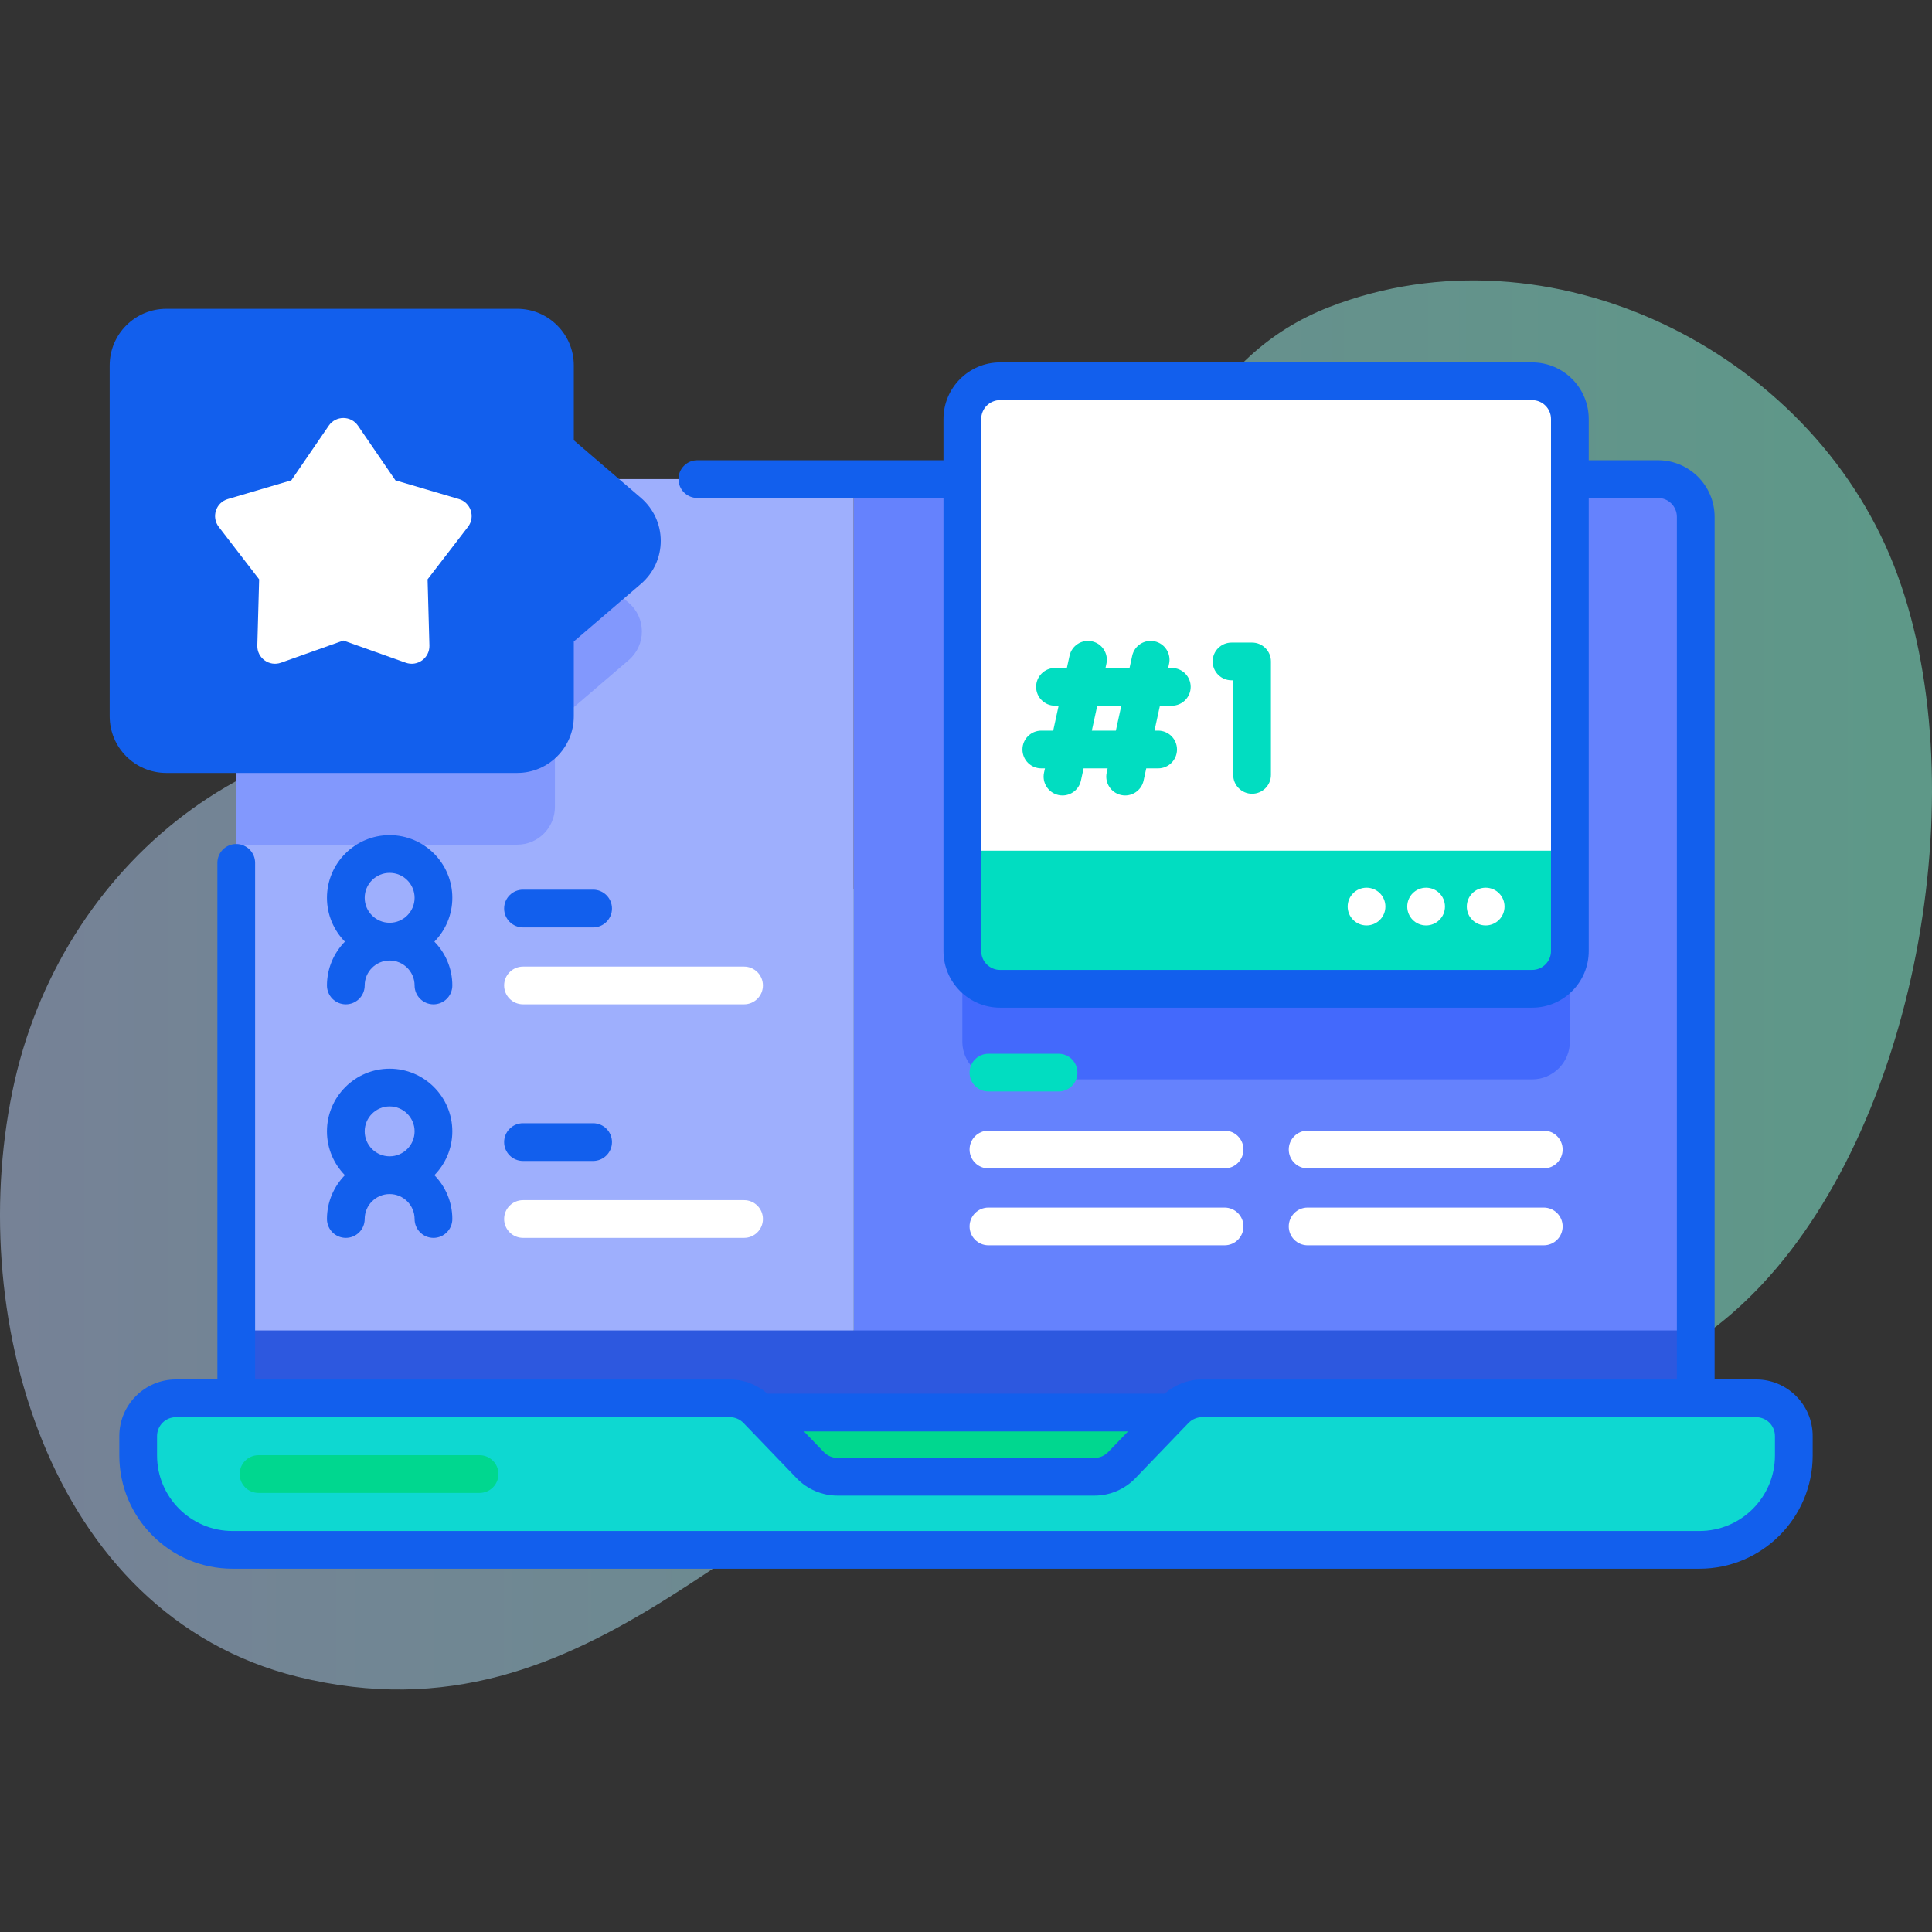 <?xml version="1.0" encoding="UTF-8"?> <svg xmlns="http://www.w3.org/2000/svg" width="512" height="512" viewBox="0 0 512 512" fill="none"><rect x="0" y="0" width="512" height="512" fill="#333333" stroke="none"/> <g clip-path="url(#clip0_1262_2052)"> <path d="M501.873 149.777C479.516 92.889 410.647 58.774 352.317 81.35C285.735 107.119 307.811 213.023 247.334 234.438C214.665 246.006 166.371 202.794 133.365 196.167C72.544 183.957 17.484 226.872 3.926 286.301C-9.906 346.931 12.279 427.911 78.893 444.367C158.243 463.969 199.576 392.638 266.142 372.156C334.452 351.137 410.405 400.778 466.956 340.38C508.736 295.76 524.011 206.109 501.873 149.777V149.777Z" fill="url(#paint0_linear_1262_2052)" fill-opacity="0.5"></path> <path d="M449.389 136.961V352.581L445.399 357.581H231.219L226.219 352.581V126.961H439.389C444.909 126.961 449.389 131.441 449.389 136.961V136.961Z" fill="#6582FD"></path> <path d="M226.219 126.961V352.581L221.219 357.581H67.609L62.609 352.581V136.961C62.609 131.441 67.089 126.961 72.609 126.961H226.219Z" fill="#9EAFFD"></path> <path d="M416.029 126.961V276.041C416.029 281.561 411.549 286.041 406.029 286.041H265.029C259.509 286.041 255.029 281.561 255.029 276.041V126.961H416.029Z" fill="#4369FC"></path> <path d="M166.619 174.931L147.059 191.701V213.841C147.059 219.361 142.589 223.841 137.059 223.841H62.609V136.961C62.609 131.441 67.089 126.961 72.609 126.961H147.059V142.971L166.619 159.751C171.269 163.741 171.269 170.931 166.619 174.931V174.931Z" fill="#8298FD"></path> <path d="M62.609 352.578H449.389V387.348H62.609V352.578Z" fill="#2D58DF"></path> <path d="M191.406 374.344H320.591V391.358H191.406V374.344Z" fill="#00D78F"></path> <path d="M475.379 380.562V385.722C475.379 399.529 464.186 410.722 450.379 410.722H61.619C47.812 410.722 36.619 399.529 36.619 385.722V380.562C36.619 375.043 41.089 370.562 46.619 370.562H193.423C196.142 370.562 198.744 371.669 200.63 373.629L214.729 388.285C216.614 390.245 219.216 391.352 221.936 391.352H290.064C292.783 391.352 295.385 390.245 297.271 388.285L311.37 373.629C313.255 371.669 315.857 370.562 318.577 370.562H465.379C470.902 370.562 475.379 375.041 475.379 380.562Z" fill="#0ED8D1"></path> <path d="M127.093 395.641H68.51C65.749 395.641 63.51 393.402 63.51 390.641C63.51 387.88 65.749 385.641 68.51 385.641H127.093C129.854 385.641 132.093 387.88 132.093 390.641C132.093 393.402 129.854 395.641 127.093 395.641Z" fill="#00D78F"></path> <path d="M34.065 189.836V96.836C34.065 91.313 38.541 86.836 44.065 86.836H137.064C142.587 86.836 147.064 91.313 147.064 96.836V118.971L166.616 135.747C171.267 139.738 171.267 146.935 166.616 150.926L147.064 167.702V189.837C147.064 195.36 142.587 199.837 137.064 199.837H44.065C38.541 199.836 34.065 195.359 34.065 189.836Z" fill="#125FED"></path> <path d="M90.993 169.746L107.531 175.627C110.638 176.732 113.886 174.372 113.796 171.076L113.313 153.53L124.017 139.619C126.028 137.005 124.787 133.187 121.624 132.255L104.788 127.292L94.865 112.813C93.001 110.093 88.986 110.093 87.122 112.813L77.199 127.292L60.363 132.255C57.2 133.187 55.959 137.006 57.97 139.619L68.674 153.53L68.191 171.076C68.1 174.373 71.348 176.732 74.456 175.627L90.993 169.746Z" fill="white"></path> <path d="M416.029 111.039V225.439L411.031 230.439H259.856L255.029 225.439V111.039C255.029 105.519 259.509 101.039 265.029 101.039H406.029C411.549 101.039 416.029 105.519 416.029 111.039Z" fill="white"></path> <path d="M416.031 225.438V252.037C416.031 257.557 411.551 262.038 406.031 262.038H265.031C259.511 262.038 255.031 257.557 255.031 252.037V225.438H416.031Z" fill="#01DDC1"></path> <path d="M465.379 365.565H454.389V136.963C454.389 128.692 447.66 121.963 439.389 121.963H421.031V111.039C421.031 102.768 414.302 96.039 406.031 96.039H265.031C256.76 96.039 250.031 102.768 250.031 111.039V121.963H184.799C182.038 121.963 179.799 124.202 179.799 126.963C179.799 129.724 182.038 131.963 184.799 131.963H250.031V252.039C250.031 260.31 256.76 267.039 265.031 267.039H406.031C414.302 267.039 421.031 260.31 421.031 252.039V131.963H439.389C442.146 131.963 444.389 134.206 444.389 136.963V365.565H318.575C314.921 365.565 311.37 366.935 308.643 369.341H203.354C200.628 366.935 197.076 365.565 193.422 365.565H67.609V228.668C67.609 225.907 65.37 223.668 62.609 223.668C59.848 223.668 57.609 225.907 57.609 228.668V365.565H46.619C38.348 365.565 31.619 372.294 31.619 380.565V385.725C31.619 402.267 45.077 415.725 61.619 415.725H450.379C466.921 415.725 480.379 402.267 480.379 385.725V380.565C480.379 372.294 473.65 365.565 465.379 365.565ZM406.031 257.038H265.031C262.274 257.038 260.031 254.795 260.031 252.038V111.038C260.031 108.281 262.274 106.038 265.031 106.038H406.031C408.788 106.038 411.031 108.281 411.031 111.038V252.038C411.031 254.795 408.788 257.038 406.031 257.038ZM298.938 379.341L293.666 384.821C292.728 385.796 291.416 386.355 290.063 386.355H221.935C220.582 386.355 219.269 385.796 218.332 384.821L213.06 379.341H298.938ZM470.379 385.724C470.379 396.752 461.407 405.724 450.379 405.724H61.619C50.591 405.724 41.619 396.752 41.619 385.724V380.564C41.619 377.807 43.862 375.564 46.619 375.564H193.423C194.776 375.564 196.089 376.123 197.027 377.097L211.126 391.753C213.938 394.677 217.879 396.354 221.936 396.354H290.064C294.121 396.354 298.062 394.677 300.874 391.753L314.972 377.098C315.91 376.123 317.224 375.564 318.576 375.564H465.379C468.136 375.564 470.379 377.807 470.379 380.564V385.724Z" fill="#125FED"></path> <path d="M44.065 204.836H137.064C145.335 204.836 152.064 198.107 152.064 189.836V170L169.872 154.72C173.198 151.867 175.105 147.718 175.105 143.336C175.105 138.954 173.198 134.805 169.873 131.951L152.064 116.672V96.836C152.064 88.565 145.335 81.836 137.064 81.836H44.065C35.794 81.836 29.064 88.565 29.064 96.836V189.836C29.064 198.107 35.794 204.836 44.065 204.836ZM44.063 91.836H137.063C139.82 91.836 142.063 94.079 142.063 96.836V118.971C142.063 120.43 142.7 121.816 143.807 122.766L163.36 139.542C164.485 140.507 165.105 141.854 165.104 143.337C165.104 144.819 164.485 146.166 163.36 147.131L143.807 163.907C142.7 164.857 142.063 166.243 142.063 167.701V189.835C142.063 192.592 139.82 194.835 137.063 194.835H44.063C41.306 194.835 39.063 192.592 39.063 189.835V96.835C39.063 94.079 41.307 91.836 44.063 91.836V91.836Z" fill="#125FED"></path> <path d="M331.811 170.289H326.367C323.606 170.289 321.367 172.528 321.367 175.289C321.367 178.05 323.606 180.289 326.367 180.289H326.811V205.351C326.811 208.112 329.05 210.351 331.811 210.351C334.572 210.351 336.811 208.112 336.811 205.351V175.289C336.811 172.528 334.572 170.289 331.811 170.289Z" fill="#01DDC1"></path> <path d="M310.543 177.02H309.576L309.818 175.91C310.406 173.212 308.697 170.548 305.999 169.959C303.303 169.372 300.637 171.081 300.048 173.778L299.34 177.02H292.969L293.211 175.91C293.799 173.212 292.09 170.548 289.392 169.959C286.696 169.372 284.03 171.081 283.441 173.778L282.733 177.02H279.583C276.822 177.02 274.583 179.259 274.583 182.02C274.583 184.781 276.822 187.02 279.583 187.02H280.551L279.109 193.626H275.959C273.198 193.626 270.959 195.865 270.959 198.626C270.959 201.387 273.198 203.626 275.959 203.626H276.926L276.684 204.736C276.096 207.434 277.805 210.098 280.503 210.687C280.862 210.765 281.221 210.803 281.574 210.803C283.874 210.803 285.944 209.207 286.454 206.868L287.162 203.626H293.533L293.291 204.736C292.703 207.434 294.412 210.098 297.11 210.687C297.469 210.765 297.828 210.803 298.181 210.803C300.481 210.803 302.551 209.207 303.061 206.868L303.769 203.626H306.919C309.68 203.626 311.919 201.387 311.919 198.626C311.919 195.865 309.68 193.626 306.919 193.626H305.951L307.393 187.02H310.543C313.304 187.02 315.543 184.781 315.543 182.02C315.543 179.259 313.304 177.02 310.543 177.02ZM295.716 193.626H289.345L290.787 187.02H297.158L295.716 193.626Z" fill="#01DDC1"></path> <path d="M362.146 245.25C364.908 245.25 367.146 243.011 367.146 240.25C367.146 237.489 364.908 235.25 362.146 235.25C359.385 235.25 357.146 237.489 357.146 240.25C357.146 243.011 359.385 245.25 362.146 245.25Z" fill="white"></path> <path d="M377.932 245.25C380.693 245.25 382.932 243.011 382.932 240.25C382.932 237.489 380.693 235.25 377.932 235.25C375.17 235.25 372.932 237.489 372.932 240.25C372.932 243.011 375.17 245.25 377.932 245.25Z" fill="white"></path> <path d="M393.717 245.25C396.478 245.25 398.717 243.011 398.717 240.25C398.717 237.489 396.478 235.25 393.717 235.25C390.955 235.25 388.717 237.489 388.717 240.25C388.717 243.011 390.955 245.25 393.717 245.25Z" fill="white"></path> <path d="M280.53 289.25H261.947C259.186 289.25 256.947 287.011 256.947 284.25C256.947 281.489 259.186 279.25 261.947 279.25H280.53C283.291 279.25 285.53 281.489 285.53 284.25C285.53 287.011 283.292 289.25 280.53 289.25Z" fill="#01DDC1"></path> <path d="M324.53 309.633H261.947C259.186 309.633 256.947 307.394 256.947 304.633C256.947 301.872 259.186 299.633 261.947 299.633H324.53C327.291 299.633 329.53 301.872 329.53 304.633C329.53 307.394 327.292 309.633 324.53 309.633Z" fill="white"></path> <path d="M324.53 330.016H261.947C259.186 330.016 256.947 327.777 256.947 325.016C256.947 322.255 259.186 320.016 261.947 320.016H324.53C327.291 320.016 329.53 322.255 329.53 325.016C329.53 327.777 327.292 330.016 324.53 330.016Z" fill="white"></path> <path d="M409.118 309.633H346.535C343.774 309.633 341.535 307.394 341.535 304.633C341.535 301.872 343.774 299.633 346.535 299.633H409.118C411.879 299.633 414.118 301.872 414.118 304.633C414.118 307.394 411.879 309.633 409.118 309.633V309.633Z" fill="white"></path> <path d="M409.118 330.016H346.535C343.774 330.016 341.535 327.777 341.535 325.016C341.535 322.255 343.774 320.016 346.535 320.016H409.118C411.879 320.016 414.118 322.255 414.118 325.016C414.118 327.777 411.879 330.016 409.118 330.016V330.016Z" fill="white"></path> <path d="M157.183 245.773H138.6C135.839 245.773 133.6 243.534 133.6 240.773C133.6 238.012 135.839 235.773 138.6 235.773H157.183C159.944 235.773 162.183 238.012 162.183 240.773C162.183 243.534 159.944 245.773 157.183 245.773Z" fill="#125FED"></path> <path d="M197.183 266.156H138.6C135.839 266.156 133.6 263.917 133.6 261.156C133.6 258.395 135.839 256.156 138.6 256.156H197.183C199.944 256.156 202.183 258.395 202.183 261.156C202.183 263.917 199.944 266.156 197.183 266.156Z" fill="white"></path> <path d="M119.872 237.933C119.872 228.772 112.419 221.32 103.259 221.32C94.1 221.32 86.647 228.773 86.647 237.933C86.647 242.451 88.465 246.548 91.401 249.546C88.466 252.544 86.647 256.641 86.647 261.159C86.647 263.92 88.885 266.159 91.647 266.159C94.409 266.159 96.647 263.92 96.647 261.159C96.647 257.513 99.614 254.546 103.259 254.546C106.905 254.546 109.872 257.513 109.872 261.159C109.872 263.92 112.11 266.159 114.872 266.159C117.634 266.159 119.872 263.92 119.872 261.159C119.872 256.641 118.054 252.544 115.117 249.546C118.054 246.548 119.872 242.45 119.872 237.933ZM103.259 231.319C106.905 231.319 109.872 234.286 109.872 237.932C109.872 241.578 106.905 244.545 103.259 244.545C99.614 244.545 96.647 241.578 96.647 237.932C96.647 234.286 99.614 231.319 103.259 231.319Z" fill="#125FED"></path> <path d="M157.183 307.664H138.6C135.839 307.664 133.6 305.425 133.6 302.664C133.6 299.903 135.839 297.664 138.6 297.664H157.183C159.944 297.664 162.183 299.903 162.183 302.664C162.183 305.425 159.944 307.664 157.183 307.664Z" fill="#125FED"></path> <path d="M197.183 328.047H138.6C135.839 328.047 133.6 325.808 133.6 323.047C133.6 320.286 135.839 318.047 138.6 318.047H197.183C199.944 318.047 202.183 320.286 202.183 323.047C202.183 325.808 199.944 328.047 197.183 328.047Z" fill="white"></path> <path d="M119.872 299.824C119.872 290.663 112.419 283.211 103.259 283.211C94.1 283.211 86.647 290.664 86.647 299.824C86.647 304.342 88.465 308.439 91.401 311.437C88.466 314.435 86.647 318.532 86.647 323.05C86.647 325.811 88.885 328.05 91.647 328.05C94.409 328.05 96.647 325.811 96.647 323.05C96.647 319.404 99.614 316.437 103.259 316.437C106.905 316.437 109.872 319.404 109.872 323.05C109.872 325.811 112.11 328.05 114.872 328.05C117.634 328.05 119.872 325.811 119.872 323.05C119.872 318.532 118.054 314.435 115.117 311.437C118.054 308.439 119.872 304.341 119.872 299.824ZM103.259 293.21C106.905 293.21 109.872 296.177 109.872 299.823C109.872 303.469 106.905 306.436 103.259 306.436C99.614 306.436 96.647 303.469 96.647 299.823C96.647 296.177 99.614 293.21 103.259 293.21Z" fill="#125FED"></path> </g> <defs> <linearGradient id="paint0_linear_1262_2052" x1="-0" y1="261.027" x2="512" y2="261.027" gradientUnits="userSpaceOnUse"> <stop stop-color="#BAD1FB"></stop> <stop offset="1" stop-color="#89FFDE"></stop> </linearGradient> <clipPath id="clip0_1262_2052"> <rect width="512" height="512" fill="white"></rect> </clipPath> </defs> </svg> 